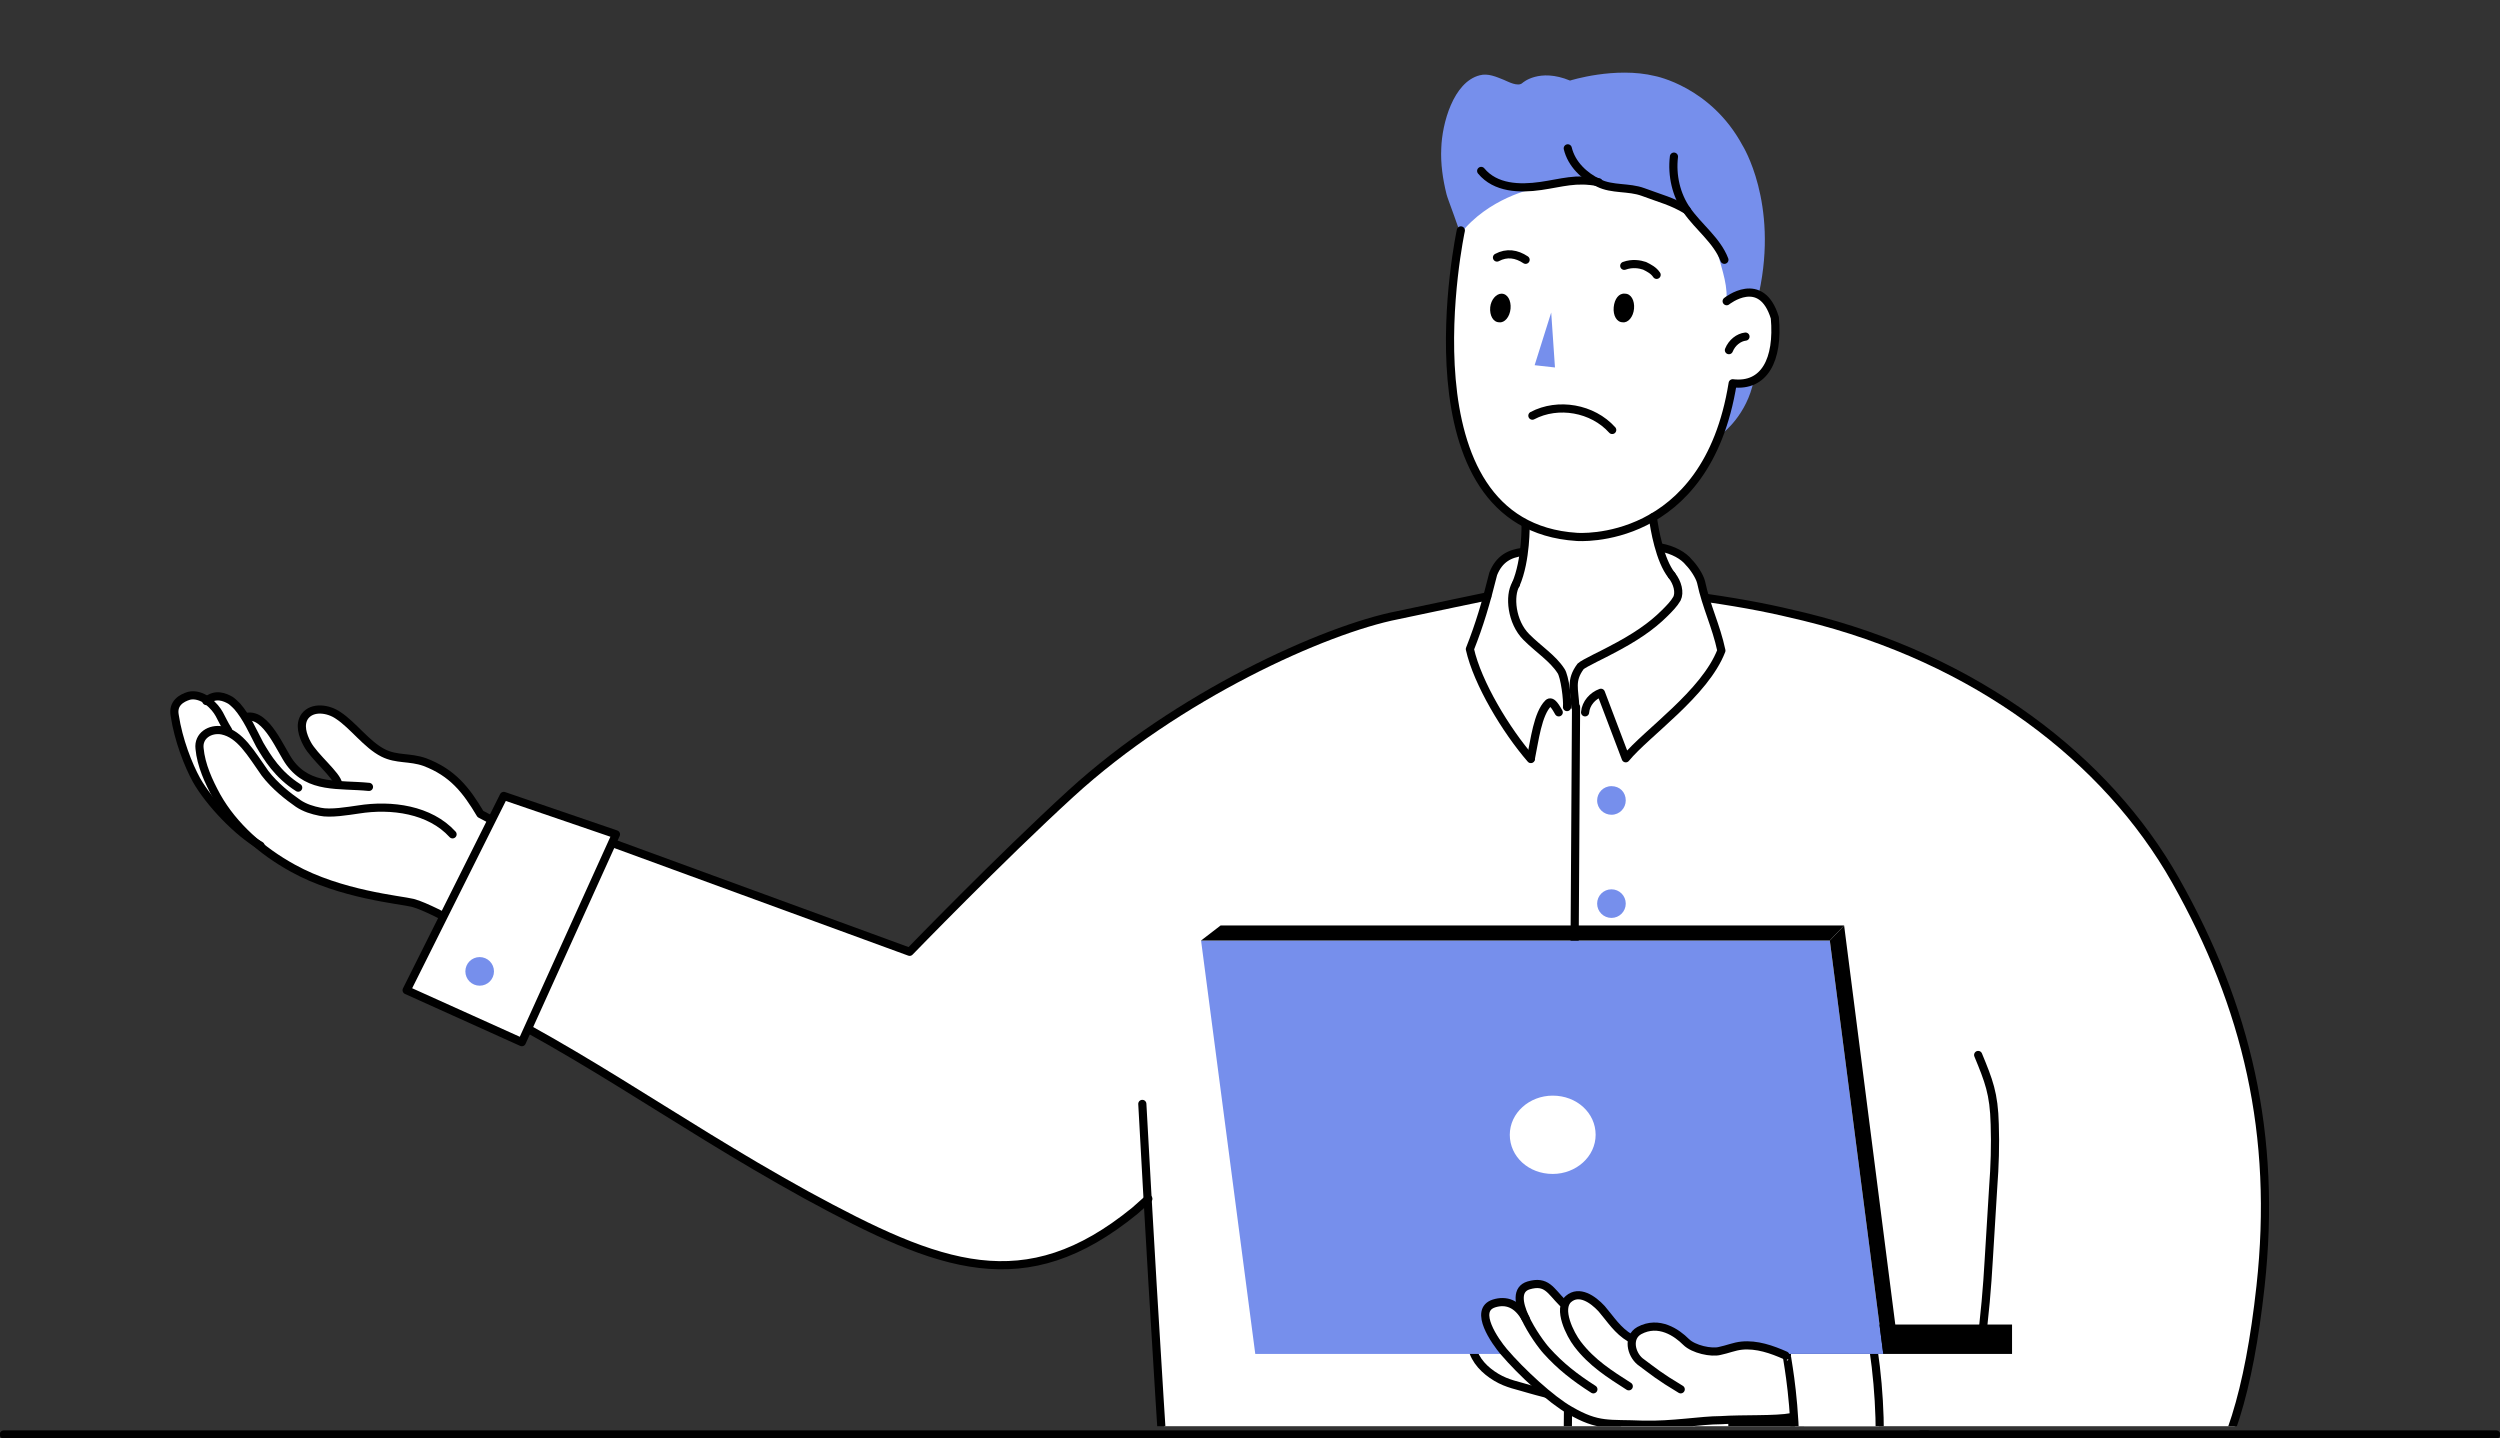 <?xml version="1.0" encoding="utf-8"?>
<!-- Generator: Adobe Illustrator 28.3.0, SVG Export Plug-In . SVG Version: 6.00 Build 0)  -->
<svg version="1.1" xmlns="http://www.w3.org/2000/svg" xmlns:xlink="http://www.w3.org/1999/xlink" x="0px" y="0px"
	 viewBox="0 0 332 191" style="enable-background:new 0 0 332 191;" xml:space="preserve">
<rect x="0" y="0" width="332" height="191" fill="#333333" stroke="none"/>
<style type="text/css">
	.st0{clip-path:url(#SVGID_00000090987742463657087640000002151164528584122041_);}
	.st1{fill:#FFFFFF;}
	.st2{fill:#768FEC;}
	.st3{fill:none;stroke:#000000;stroke-width:1.084;stroke-linecap:round;stroke-linejoin:round;stroke-miterlimit:10;}
	.st4{fill:#FFFFFF;stroke:#000000;stroke-width:1.084;stroke-linecap:round;stroke-linejoin:round;stroke-miterlimit:10;}
</style>
<g id="_圖層_2">
</g>
<g id="CON04">
	<g>
		<g>
			<defs>
				<rect id="SVGID_1_" x="18.5" y="1.4" width="295.1" height="188"/>
			</defs>
			<clipPath id="SVGID_00000087408559269638171260000002704390775039051194_">
				<use xlink:href="#SVGID_1_"  style="overflow:visible;"/>
			</clipPath>
			<g style="clip-path:url(#SVGID_00000087408559269638171260000002704390775039051194_);">
				<path class="st1" d="M235.6,42.2c-1.7-5.9-6.4-2.2-6.4-2.2s3.6-13.5-13.1-16.3c0,0-12.4-1.8-20.5,3.2l-1.7,3.7
					c0,0-6.7,31.1,8.7,38.9l-0.1,0.1c0,0,0.1,4.8-1.3,8c0,0-2,5.1,3.4,8.8c0,0,3.2,2.2,3.2,5.3l0.2,2.1c0,0,0.9,1.6,1-1.4
					c0,0-0.2-2.4,0.3-3c0,0,0.6-1,2.9-2.2c0,0,8.5-3.9,10-7c0,0,1.2-2.2-0.3-3.8c-1.8-1.9-2.3-6.2-2.5-7.7l0,0
					c4.4-2.6,9-7.7,10.6-17.8C234.3,51.3,236.2,47.7,235.6,42.2z"/>
				<path class="st1" d="M289,116.8c-9.1-16.1-26.4-29.4-49.3-35c-4-1-7.4-1.7-12.8-2.5c-0.3-0.4-0.5-0.8-0.7-1.3
					c-0.5-1-0.7-2.1-1.4-3c-1-1.2-2.5-1.7-4-2.1c0,2.3,2.5,4.3,1.8,6.5c-0.3,1-1.1,1.6-1.9,2.2c-2.5,1.8-5.1,3.5-7.8,4.9
					c-1.5,0.8-3.3,1.7-3.6,3.4c-0.3,1.3,0.3,2.8-0.5,3.9c-0.9-1.4-0.7-3.2-1.4-4.7c-1-2.1-3.5-3.1-4.9-4.9c-2.2-2.7-1.6-6.3-0.1-9.4
					l-0.1-1.5c-1.6-0.1-2.9,1.1-3.7,2.4c-0.6,1.1-1,2.2-1.4,3.4c-1.7,0.4-6.8,1.5-11.4,2.4c-9.7,1.9-29.2,10.7-43.4,23.7
					c-9.4,8.6-21.4,21-21.4,21l-54.1-19.8l-10.2,23.2c19.4,8.7,31.9,18.6,50.6,28.9c17.8,9.7,29,14,43.6,2.1l1.8-1.6l2.2,35.2l4,52
					c8.9,4.1,19,8.5,29.7,13l19-11.1l25.9,14.5c14.8-4.1,33.3-11.1,42.4-18l5.2-38.6c5.9-2.9,7.9-4.2,11.9-8.8
					c2.5-2.9,6.3-13.3,7-23.6C303.2,153,298.5,133.7,289,116.8z"/>
				<path class="st2" d="M272.9,246.8c0,0,3.8,17.6-3.8,35.2c0,0-1.5,20.3-2.5,39.8h-94.9c-3.3-32-6.3-72.1-6.3-72.1l23,9.8
					l19.7-11.1l25.6,14.5C252.5,257.4,264.2,251.8,272.9,246.8z"/>
				<path class="st2" d="M230.1,50.9l-1.3,6.6c0,0,3.2-2.4,4.1-7L230.1,50.9z"/>
				<path class="st2" d="M193.9,31.1c0.1-0.2-1.7-4.8-1.8-5.3c-0.5-2-0.8-4.1-0.7-6.1c0.1-3.3,1.6-8.8,5.1-9.7
					c1.1-0.3,2.2,0.2,3.2,0.6c0.5,0.2,1.9,1,2.5,0.4c0,0,2.2-2,6.3-0.3c0,0,6-1.9,11.3-0.6c0,0,7.4,1.4,11.6,9.2
					c0,0,4.8,7.6,2.2,19.6c0,0-2.7-0.9-4.4,1.6c0.4-2.3-0.5-4.6-1.1-6.9c-1.1-4.3-4.3-5.3-7.5-7.1c-2.9-1.6-5.7-1.5-8.8-1.9
					c-2.7-0.4-5.5-0.6-8.1,0.5C203.7,25,197.6,26.3,193.9,31.1z"/>
				<path class="st3" d="M229.3,40c0,0,4.6-3.7,6.4,2.2c0.5,5.6-1.4,9.2-5.6,8.7c-3.5,21.8-20.7,20.4-20.7,20.4
					C185.6,69.8,194,30.6,194,30.6"/>
				<path class="st3" d="M229.6,46.5c0.4-1,1.3-1.7,2.2-1.8"/>
				<path class="st3" d="M196.7,22.7c1.9,2.3,5.1,2.4,7.9,2c2.8-0.4,4.7-1.1,7.7-0.5"/>
				<path class="st3" d="M208.2,19.7c0.5,2.1,2.2,3.7,4.1,4.6c1.8,0.9,4,0.5,5.9,1.2c2.4,0.9,3.8,1.2,5.8,2.4"/>
				<path class="st3" d="M222.3,20.8c-0.3,2.5,0.3,5.1,1.7,7.1c1.6,2.3,4,4,5,6.6"/>
				<polygon class="st2" points="206,41.5 206.5,48.8 203.8,48.5 				"/>
				<path d="M214.3,40.8c-0.1,1.1,0.4,2,1.2,2c0.7,0.1,1.4-0.7,1.5-1.8c0.1-1.1-0.4-2-1.2-2C215,38.9,214.4,39.7,214.3,40.8z"/>
				<path d="M197.9,40.8c-0.1,1.1,0.4,2,1.2,2c0.7,0.1,1.4-0.7,1.5-1.8c0.1-1.1-0.4-2-1.2-2C198.7,39,198,39.8,197.9,40.8z"/>
				<path class="st3" d="M220,36.5c-0.4-0.6-1-0.9-1.6-1.2c-0.6-0.2-1.6-0.4-2.7,0"/>
				<path class="st3" d="M202.6,34.5c-1.2-0.8-2.5-1-3.8-0.3"/>
				<path class="st3" d="M203.5,55.2c3.4-1.8,8-1,10.6,1.9"/>
				<path class="st3" d="M202.6,69.6c0,0,0.1,4.8-1.3,8"/>
				<path class="st3" d="M219.5,68.7c0.2,1.5,0.9,5.7,2.5,7.7"/>
				<path class="st3" d="M208.1,93.9c0.1-0.9-0.3-4.1-0.8-4.8c-1.1-1.7-2.9-2.8-4.6-4.5c-2-2-2.3-5.5-1.4-7"/>
				<path class="st3" d="M203.3,100.7c0.5-2.4,0.9-5.9,2.3-7.3c0.5-0.5,1.1,0.7,1.4,1.2"/>
				<path class="st3" d="M222,76.4c0.8,1,1.1,2.3,0.7,3.1c-0.4,0.7-1,1.3-1.6,1.9c-1.8,1.8-4,3.3-7.3,5c-0.5,0.3-3.5,1.7-3.9,2.1
					c-1.4,1.9-0.8,3-0.7,5.4"/>
				<path class="st3" d="M210.5,94.6c0.1-1.2,1-2.2,2.1-2.6c1.1,2.9,2.2,5.8,3.3,8.7c2.8-3.4,10.5-8.6,12.7-14.3
					c-0.7-3.3-2-5.8-2.7-9.1c-0.2-0.8-1-2-1.6-2.6c-0.7-0.9-2.1-1.7-3.8-2"/>
				<path class="st3" d="M202.2,73.3c-1.7,0.2-3.1,0.9-3.9,2.9c-1,4-1.8,6.7-3.1,10c1,4.5,4.8,10.8,8.1,14.6"/>
				<line class="st3" x1="209.3" y1="93.9" x2="209.1" y2="126.8"/>
				<path class="st3" d="M197.5,79.2c-0.9,0.2-6.8,1.4-11.9,2.5c-9.7,1.9-29.2,10.7-43.4,23.7c-9.4,8.6-21.4,21-21.4,21l-54.1-19.8
					l-10.2,23.2c19.4,8.7,31.9,18.6,50.6,28.9c17.8,9.7,29,14,43.6,2.1l1.8-1.6"/>
				<path class="st2" d="M215.9,106.3c0,1-0.8,1.9-1.9,1.9c-1,0-1.9-0.8-1.9-1.9c0-1,0.8-1.9,1.9-1.9
					C215.1,104.4,215.9,105.2,215.9,106.3z"/>
				<circle class="st2" cx="214" cy="120" r="1.9"/>
				
					<ellipse transform="matrix(0.23 -0.973 0.973 0.23 -23.523 357.411)" class="st2" cx="214" cy="193.6" rx="1.9" ry="1.9"/>
				<circle class="st2" cx="214" cy="210.1" r="1.9"/>
				<path class="st2" d="M216,228.9c0,1-0.8,1.9-1.9,1.9c-1,0-1.9-0.8-1.9-1.9s0.8-1.9,1.9-1.9C215.1,227.1,216,227.9,216,228.9z"/>
				<path class="st3" d="M151.7,146.6c0,0,3.8,71.1,6.9,99.8c0,0,22,10.3,29.7,13l19-11.1l25.9,14.5c0,0,25.3-6.1,42.4-18l5.2-38.6"
					/>
				<path class="st3" d="M237.4,206.5c9.7,1.5,28.2,2.1,35.7,1c16-2.4,24-8.4,27.1-36.7c2.2-20.1-1.8-37.1-11.3-53.9
					c-9.1-16.1-26.4-29.4-49.3-35c-4.1-1-7.5-1.7-13-2.5"/>
				<path class="st3" d="M208.3,179.5c-0.2,26.3-0.5,49.6-1,68.8"/>
				<path class="st3" d="M214.7,253c0,0,1.2,65.3,1.6,68.7"/>
				<line class="st3" x1="263" y1="252.5" x2="262" y2="321.7"/>
				<path class="st3" d="M254.3,256.4c0,0-0.2,9.8,0.5,17.1c0.7,7.4,2.6,11.3,7.1,11.5"/>
				<path class="st3" d="M206.7,249.1c0,0,1.7,19,2.3,21.2c1.6,5.7,5.7,6.6,5.7,6.6"/>
				<path d="M235.3,210.5c0,0-5.4,3-5.8-22.1l10.2-0.4C238.5,203.2,237.4,207.8,235.3,210.5z"/>
				<path class="st1" d="M238.4,191.4c0-3.4-0.3-7.2-1.2-11.4l0-1.3l11.6,1.2c1.7,14,0.5,25.8-2.7,30.2l-11-0.1
					C236.8,206.6,238.6,199.9,238.4,191.4z"/>
				<path class="st3" d="M238.4,191.4c0.3,11.9-2.2,17.6-3.2,18.6l11,0.1c3.2-6.1,4.4-18.8,2.6-30.9l-11.5-0.5l0,1.3
					C237.2,180,238.2,184.3,238.4,191.4z"/>
				<path class="st3" d="M195.5,179c0.4,1.7,1.7,3,3.2,3.9c1.5,0.9,2.9,1.1,4.5,1.6c1,0.3,2.7,0.7,3.7,1"/>
				<polygon points="247.6,175.9 237.2,179.8 267.2,179.8 267.2,175.9 				"/>
				<polygon class="st2" points="243,124.9 159.5,124.9 166.7,179.8 250.1,179.8 				"/>
				<path class="st1" d="M216.7,177.7l0.7-1.1c0.7-0.6,2.1-0.6,2.8-0.4c1.1,0.3,3.3,1.8,4.8,2.8c1.5,1,2.6,0.2,4.6,0.4
					c0,0,2.5-1.1,7.2,0.6l-0.6,2.2l0.5,6.5c-6.9-0.5-13.4,1.6-20,0.9c-7.6-0.9-12.4-4.6-16.9-10.1c-1.1-1.3-4.9-6-0.5-6.4
					c1.4-0.1,1.9,0.3,2.9,1.4c0.3,0.3,0.7,1.4,1,1.7c-2.3-3.7-1.1-5.2-0.5-5.5c2.5-1.4,4.1,1.9,5.3,3.7c-1-2.4,2.5-2.4,2.5-2.4
					c1.6,0.1,2.7,1.9,4.1,4C214.7,176.2,216.5,177.4,216.7,177.7z"/>
				<path class="st1" d="M211.9,150.7c0,2.9-2.6,5.2-5.7,5.2c-3.2,0-5.7-2.3-5.7-5.2c0-2.9,2.6-5.2,5.7-5.2
					C209.4,145.5,211.9,147.8,211.9,150.7z"/>
				<g>
					<path class="st3" d="M237.9,188.2c-2.1,0.4-6.4,0.2-9.4,0.4c-2.6,0-6.4,0.7-10.3,0.6c-4.6-0.2-5.9,0.3-9.7-1.9
						c-2.5-1.4-6.5-5.1-8.8-7.8c-1.1-1.3-4.1-5.5-1.3-6.4c1.6-0.5,3.1,0,4.2,2"/>
					<path class="st3" d="M211.6,184.5c-2.5-1.6-4.4-3.1-6.2-5.1c-1.2-1.3-5.7-7.7-2.4-8.7c2.4-0.7,2.9,0.7,4.5,2.3"/>
					<path class="st3" d="M216.3,184.1c-2.5-1.6-4.9-3.1-6.8-5.6c-1-1.3-2.7-4.7-1.2-6c1.4-1.2,3.2,0,4.4,1.3
						c1.2,1.4,2.1,2.9,3.8,3.9"/>
					<path class="st3" d="M237.1,180c-1.8-0.8-3.8-1.5-5.8-1.3c-1,0.1-1.9,0.5-2.9,0.7c-1.1,0.3-3.5-0.2-4.5-1.2
						c-1.2-1.2-3.6-2.9-6.2-1.5c-1.6,0.9-1.1,3.1,0.1,4.1c1.9,1.4,2.4,1.9,5.4,3.7"/>
				</g>
				<polygon points="243,124.9 244.9,122.9 251.9,177.5 250.1,179.8 				"/>
				<polygon points="159.5,124.9 162.1,122.9 244.9,122.9 243,124.9 				"/>
				<path class="st3" d="M262.7,140.1c1.4,3.4,2.1,5.1,2.2,9.2c0.1,2.7,0,5.7-0.2,8.3c-0.2,3.4-0.4,6.5-0.6,9.8
					c-0.2,3.5-0.5,7.2-1.1,11.7"/>
				<path class="st1" d="M63.7,108.1c-1.9-3.2-3.7-5.5-7.4-6.9c-1.9-0.7-3.6-0.3-5.4-1.2c-2.1-1.1-4-3.7-6-5
					c-1.4-0.9-3.5-1.2-4.4,0.1c-0.8,1.1-0.3,2.6,0.3,3.7c1,1.7,4,4.2,4.1,5.3l0,0.2c-2.4-0.2-4.6-0.7-6.3-2.9
					c-1.2-1.6-3.1-6.6-5.7-6.1l-0.3,0.2c-0.3-0.5-0.7-1-1.1-1.5c-0.3-0.3-0.5-0.6-0.9-0.8c-0.7-0.5-2-1.1-3.2,0.1
					c-0.7-0.5-1.6-0.9-2.4-0.6c-0.9,0.3-2.1,0.9-1.9,2.6c0.6,3.3,1.8,6.6,2.9,8.6c1.7,2.9,5.5,7,8.5,8.7l0,0
					c1.4,1.1,2.9,2.2,4.5,3.1c6.3,3.5,14.3,4.2,15.9,4.6c1.1,0.2,2.8,1.1,4,1.7l6.3-12.6L63.7,108.1z"/>
				<path class="st3" d="M60.1,110.8c-3-3.3-8.1-4-12.5-3.3c-1.4,0.2-3.7,0.6-5.1,0.3c-1-0.2-2-0.5-2.9-1.1c-1.3-0.9-3.1-2.3-4.4-4
					c-1.9-2.7-3.3-5.2-5.7-5.7c-1.6-0.3-3.2,0.7-3,2.4c0.2,2.2,1.2,4.4,2.3,6.4c2.2,3.9,5.9,7.2,10.1,9.5c6.3,3.5,14.3,4.2,15.9,4.6
					c1.6,0.4,5.1,2.3,5.1,2.3"/>
				<path class="st3" d="M34.6,112.3c-3-1.7-6.8-5.7-8.5-8.7c-1.1-2-2.4-5.3-2.9-8.6c-0.3-1.6,0.9-2.3,1.9-2.6
					c0.8-0.2,1.7,0.1,2.4,0.6c1.8,1.5,1.6,2.1,2.8,4"/>
				<path class="st3" d="M44.9,104.1c-0.1-1.1-3.2-3.6-4.1-5.3c-0.6-1.1-1.1-2.6-0.3-3.7c1-1.3,3.1-1,4.4-0.1c2,1.3,3.8,3.9,6,5
					c1.8,0.9,3.5,0.5,5.5,1.2c3.7,1.4,5.5,3.7,7.4,6.9l1.9,1"/>
				<path class="st3" d="M27.4,93.1c1.2-1.1,2.5-0.5,3.2-0.1c0.3,0.2,0.6,0.5,0.9,0.8c1.3,1.5,2.1,3.4,3,5.1c1,1.7,2.4,4,5.1,5.7"/>
				<path class="st3" d="M32.8,95.2c2.6-0.5,4.5,4.5,5.7,6.1c2.6,3.5,6.5,2.8,10.5,3.2"/>
				<polygon class="st4" points="66.9,105.7 54,131.5 69.3,138.4 81.8,110.8 				"/>
				<circle class="st2" cx="63.7" cy="129" r="1.9"/>
			</g>
		</g>
		<g>
			<line class="st3" x1="256" y1="190.5" x2="0.5" y2="190.5"/>
			<line class="st3" x1="255.1" y1="190.5" x2="331.5" y2="190.5"/>
		</g>
	</g>
</g>
</svg>
